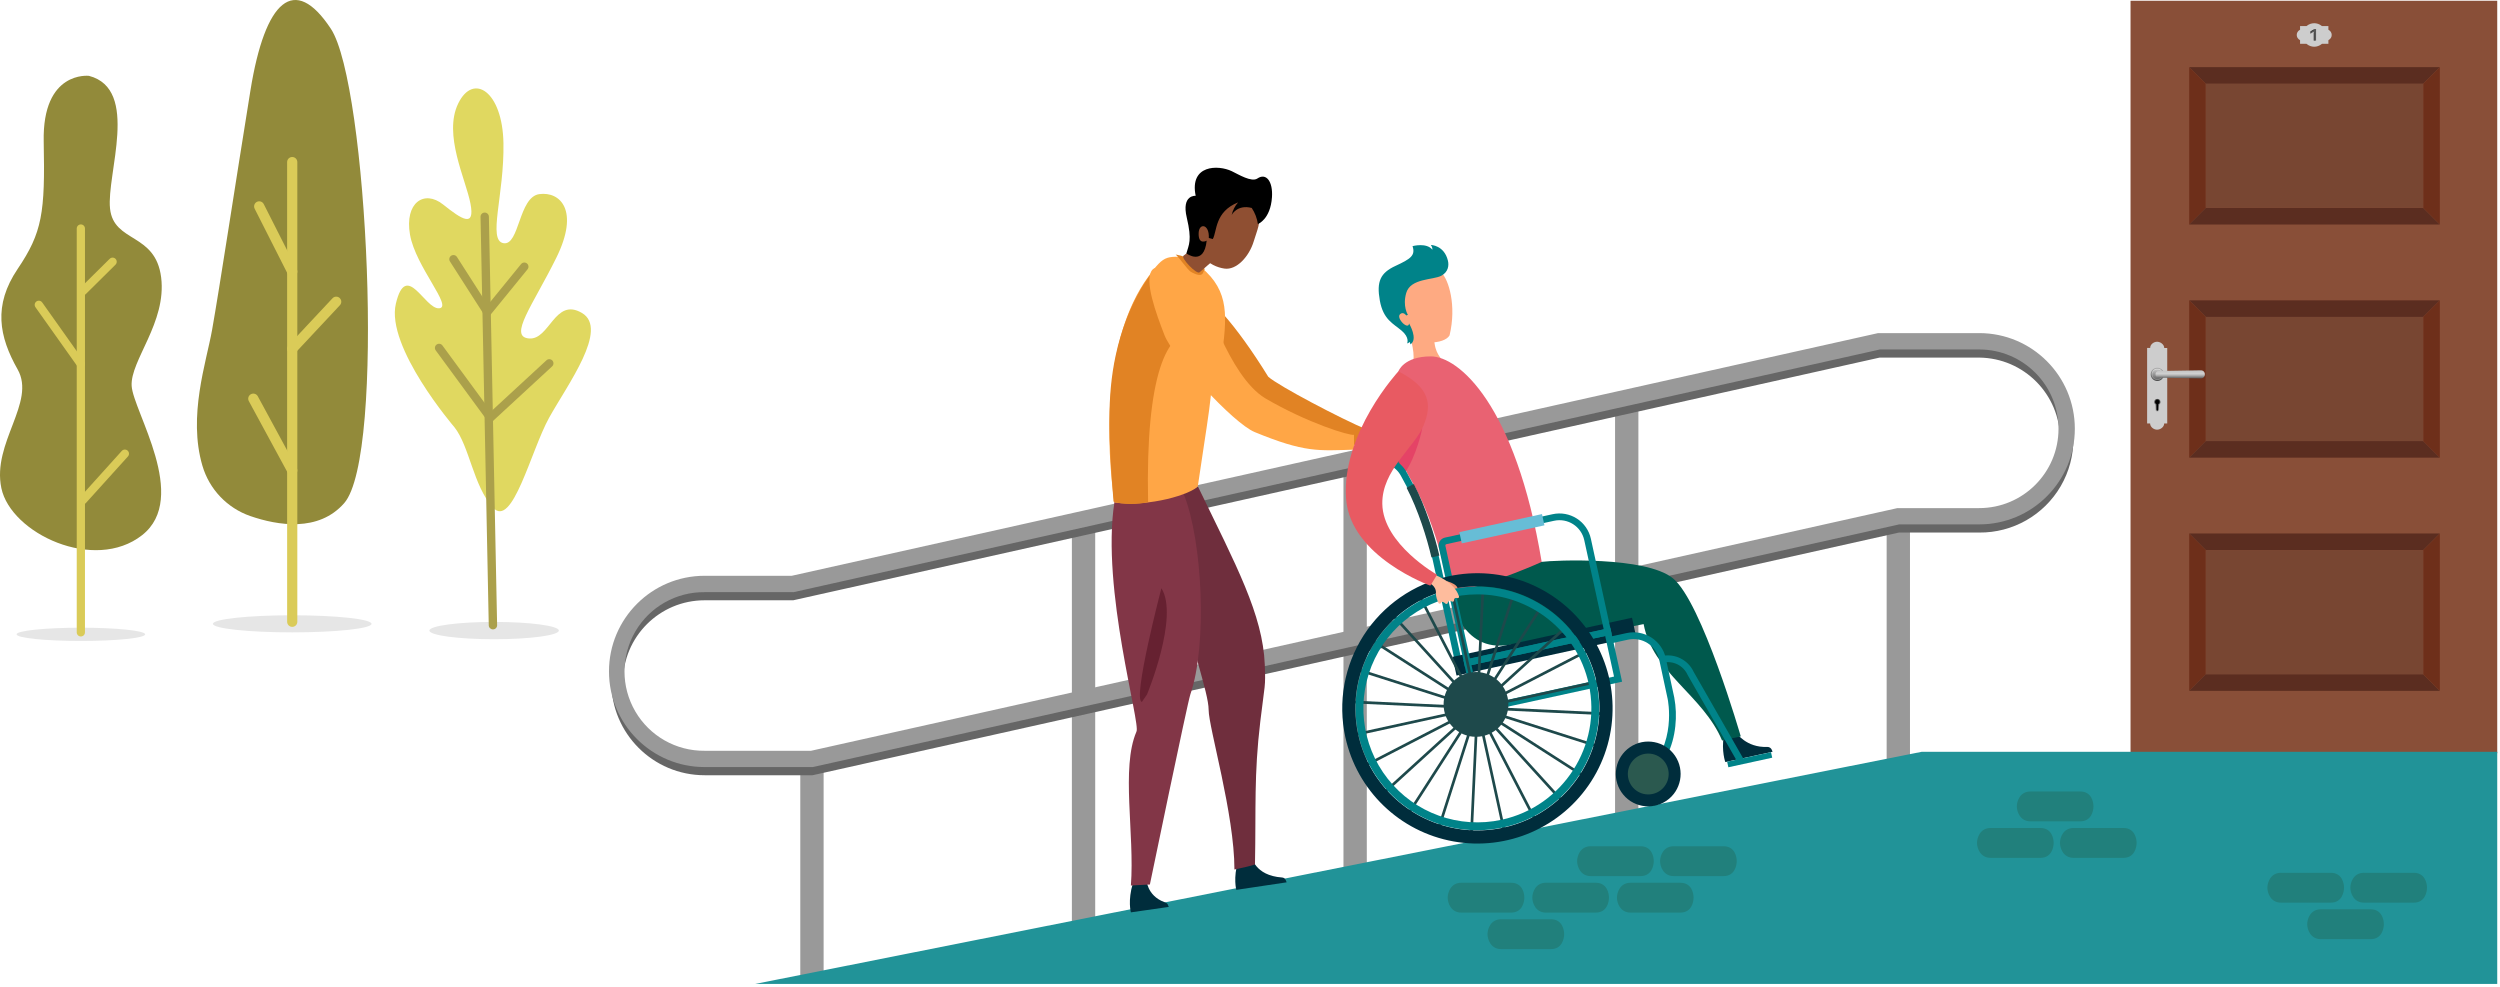 <?xml version="1.0" encoding="UTF-8"?>
<svg width="904px" height="357px" viewBox="0 0 904 357" version="1.1" xmlns="http://www.w3.org/2000/svg" xmlns:xlink="http://www.w3.org/1999/xlink">
    <title>why-us-lg</title>
    <defs>
        <linearGradient x1="50%" y1="100%" x2="50%" y2="-0.102%" id="linearGradient-1">
            <stop stop-color="#424242" offset="0%"></stop>
            <stop stop-color="#B0B0B0" offset="100%"></stop>
        </linearGradient>
        <linearGradient x1="50%" y1="100%" x2="50%" y2="0.118%" id="linearGradient-2">
            <stop stop-color="#828282" offset="0%"></stop>
            <stop stop-color="#DEDEDE" offset="97%"></stop>
            <stop stop-color="#C4C4C4" offset="100%"></stop>
        </linearGradient>
        <linearGradient x1="50%" y1="100.139%" x2="50%" y2="7.89491929e-13%" id="linearGradient-3">
            <stop stop-color="#696969" offset="0%"></stop>
            <stop stop-color="#C4C4C4" offset="100%"></stop>
        </linearGradient>
        <linearGradient x1="50.012%" y1="100%" x2="50.012%" y2="2.82334862e-12%" id="linearGradient-4">
            <stop stop-color="#595959" offset="0%"></stop>
            <stop stop-color="#838383" offset="17%"></stop>
            <stop stop-color="#ACACAC" offset="35%"></stop>
            <stop stop-color="#C6C6C6" offset="50%"></stop>
            <stop stop-color="#CFCFCF" offset="59%"></stop>
            <stop stop-color="#C8C8C8" offset="82%"></stop>
            <stop stop-color="#C4C4C4" offset="91%"></stop>
            <stop stop-color="#ABABAB" offset="100%"></stop>
        </linearGradient>
        <linearGradient x1="50%" y1="99.681%" x2="50%" y2="-1.20814914e-12%" id="linearGradient-5">
            <stop stop-color="#B0B0B0" offset="0%"></stop>
            <stop stop-color="#424242" offset="100%"></stop>
        </linearGradient>
    </defs>
    <g id="Navigation" stroke="none" stroke-width="1" fill="none" fill-rule="evenodd">
        <g id="Nav-(LG)" transform="translate(-148, -3584)">
            <g id="Group" transform="translate(148, 3584)">
                <g id="Group-2" fill-rule="nonzero">
                    <ellipse id="Oval" fill="#000000" opacity="0.1" cx="29.236" cy="229.375" rx="23.246" ry="2.398"></ellipse>
                    <path d="M32.17,27.427 C32.17,27.427 15.265,25.406 15.803,51.215 C16.342,77.023 15.285,84.061 6.382,97.249 C-2.521,110.438 -0.343,121.701 6.382,133.589 C13.107,145.477 -2.962,160.118 0.493,176.511 C3.948,192.905 34.119,207.072 51.378,193.521 C68.638,179.969 48.144,148.694 47.605,139.538 C47.066,130.381 60.317,116.607 58.273,100.317 C56.229,84.028 41.139,87.894 39.791,75.452 C38.443,63.011 50.682,32.262 32.17,27.427 Z" id="Path" fill="#928A3A"></path>
                    <path d="M29.236,230.149 C28.414,230.149 27.748,229.483 27.748,228.661 L27.748,82.636 C27.748,81.814 28.414,81.148 29.236,81.148 C30.057,81.148 30.724,81.814 30.724,82.636 L30.724,228.661 C30.724,229.483 30.057,230.149 29.236,230.149 L29.236,230.149 Z" id="Path" fill="#DACB58"></path>
                    <path d="M29.236,133.14 C28.751,133.141 28.295,132.906 28.016,132.509 L12.816,111.084 C12.507,110.648 12.454,110.081 12.676,109.596 C12.899,109.111 13.363,108.781 13.895,108.732 C14.426,108.682 14.944,108.919 15.253,109.355 L30.453,130.78 C30.684,131.103 30.776,131.504 30.71,131.895 C30.643,132.286 30.423,132.635 30.099,132.863 C29.847,133.043 29.545,133.14 29.236,133.14 L29.236,133.14 Z" id="Path" fill="#DACB58"></path>
                    <path d="M29.974,106.772 C29.365,106.779 28.812,106.414 28.58,105.851 C28.348,105.288 28.483,104.64 28.92,104.216 L39.666,93.583 C40.045,93.207 40.595,93.062 41.11,93.203 C41.625,93.343 42.026,93.747 42.162,94.264 C42.298,94.78 42.149,95.329 41.77,95.705 L31.024,106.34 C30.745,106.617 30.367,106.772 29.974,106.772 L29.974,106.772 Z" id="Path" fill="#DACB58"></path>
                    <path d="M29.971,182.374 C29.377,182.379 28.838,182.031 28.597,181.489 C28.357,180.946 28.462,180.313 28.864,179.877 L44.04,163.052 C44.593,162.439 45.538,162.39 46.151,162.943 C46.764,163.496 46.813,164.442 46.26,165.055 L31.066,181.879 C30.786,182.191 30.389,182.37 29.971,182.374 L29.971,182.374 Z" id="Path" fill="#DACB58"></path>
                    <ellipse id="Oval" fill="#000000" opacity="0.1" cx="105.668" cy="225.575" rx="28.674" ry="3.092"></ellipse>
                    <path d="M73.199,168.426 C75.692,176.923 82.136,183.693 90.5,186.602 C100.439,190.036 115.181,192.497 124.448,181.951 C139.472,164.849 132.863,30.453 119.648,10.411 C106.432,-9.63 95.842,0.056 90.569,32.649 C85.296,65.242 79.335,104.463 76.693,119.279 C74.592,131.057 67.9,150.429 73.199,168.426 Z" id="Path" fill="#928A3A"></path>
                    <path d="M105.671,226.676 C104.652,226.676 103.826,225.85 103.826,224.831 L103.826,58.541 C103.865,57.552 104.679,56.77 105.669,56.77 C106.659,56.77 107.473,57.552 107.513,58.541 L107.513,224.831 C107.513,225.32 107.32,225.79 106.974,226.136 C106.629,226.482 106.16,226.676 105.671,226.676 L105.671,226.676 Z" id="Path" fill="#DACB58"></path>
                    <path d="M105.671,100.053 C104.975,100.053 104.339,99.662 104.025,99.041 L92.098,75.5 C91.783,74.91 91.812,74.195 92.173,73.633 C92.535,73.07 93.173,72.747 93.84,72.788 C94.508,72.83 95.101,73.23 95.389,73.833 L107.313,97.377 C107.604,97.949 107.577,98.63 107.242,99.177 C106.907,99.723 106.312,100.056 105.671,100.056 L105.671,100.053 Z" id="Path" fill="#DACB58"></path>
                    <path d="M105.671,127.968 C104.936,127.968 104.272,127.532 103.979,126.858 C103.687,126.184 103.822,125.401 104.323,124.864 L120.151,107.938 C120.587,107.407 121.283,107.162 121.956,107.305 C122.629,107.447 123.166,107.952 123.35,108.615 C123.533,109.278 123.332,109.987 122.829,110.456 L107.001,127.382 C106.657,127.752 106.176,127.964 105.671,127.968 Z" id="Path" fill="#DACB58"></path>
                    <path d="M105.671,171.946 C104.994,171.946 104.372,171.577 104.049,170.982 L89.944,144.986 C89.506,144.098 89.848,143.022 90.719,142.549 C91.59,142.077 92.678,142.376 93.184,143.228 L107.289,169.224 C107.6,169.795 107.587,170.487 107.255,171.046 C106.923,171.605 106.321,171.947 105.671,171.946 L105.671,171.946 Z" id="Path" fill="#DACB58"></path>
                    <ellipse id="Oval" fill="#000000" opacity="0.1" cx="178.675" cy="228.015" rx="23.407" ry="3.13"></ellipse>
                    <path d="M164.317,154.476 C164.317,154.476 139.392,125.471 143.153,109.774 C146.914,94.077 153.568,111.822 158.764,111.482 C163.959,111.143 150.286,96.467 148.259,84.864 C146.233,73.262 153.396,68.498 160.222,73.946 C167.048,79.395 171.827,82.478 170.116,73.604 C168.405,64.731 160.222,48.697 165.682,37.437 C171.143,26.177 181.719,33 182.049,51.768 C182.379,70.536 176.246,86.912 182.049,87.935 C187.852,88.959 187.507,71.218 195.014,70.194 C202.522,69.17 209.688,75.994 201.156,93.226 C192.625,110.459 183.754,121.719 191.262,122.388 C198.77,123.058 200.588,107.376 210.426,113.164 C220.263,118.951 205.203,139.076 198.573,151.03 C191.943,162.984 185.296,191.402 178.213,183.504 C171.131,175.607 169.81,161.451 164.317,154.476 Z" id="Path" fill="#E0D860"></path>
                    <path d="M178.222,227.587 C177.404,227.577 176.744,226.917 176.734,226.099 L173.759,78.401 C173.751,78 173.903,77.612 174.183,77.323 C174.462,77.035 174.845,76.87 175.246,76.866 L175.276,76.866 C176.101,76.866 176.772,77.529 176.782,78.353 L179.758,226.051 C179.77,226.451 179.62,226.839 179.343,227.127 C179.066,227.415 178.685,227.58 178.285,227.584 L178.222,227.587 Z" id="Path" fill="#ABA04B"></path>
                    <path d="M176.068,115.407 L162.707,94.55 C162.409,94.097 162.378,93.52 162.625,93.037 C162.873,92.555 163.36,92.243 163.901,92.22 C164.443,92.197 164.955,92.466 165.242,92.926 L176.362,110.286 L188.396,95.518 C188.729,95.08 189.274,94.858 189.818,94.94 C190.362,95.021 190.819,95.393 191.008,95.91 C191.198,96.426 191.091,97.005 190.729,97.419 L176.068,115.407 Z" id="Path" fill="#ABA04B"></path>
                    <path d="M177.088,153.3 L157.556,126.703 C157.063,126.034 157.206,125.091 157.876,124.598 C158.545,124.105 159.488,124.248 159.981,124.918 L177.52,148.801 L197.567,130.31 C197.958,129.92 198.531,129.776 199.059,129.933 C199.588,130.09 199.989,130.524 200.103,131.064 C200.218,131.603 200.028,132.162 199.609,132.521 L177.088,153.3 Z" id="Path" fill="#ABA04B"></path>
                </g>
                <g id="Group-18" transform="translate(220, 0)">
                    <g id="background">
                        <g id="railing" transform="translate(0.149, 120.388)" fill-rule="nonzero">
                            <rect id="Rectangle" fill="#999999" x="69.234" y="154.03" width="8.436" height="78.563"></rect>
                            <rect id="Rectangle" fill="#999999" x="462.064" y="66.279" width="8.436" height="88.618"></rect>
                            <rect id="Rectangle" fill="#999999" x="167.442" y="70.028" width="8.436" height="148.781"></rect>
                            <rect id="Rectangle" fill="#999999" x="363.856" y="21.702" width="8.436" height="159.3"></rect>
                            <rect id="Rectangle" fill="#999999" x="265.65" y="47.787" width="8.436" height="160.02"></rect>
                            <path d="M73.685,159.937 L34.644,159.937 C16.008,159.937 0.902,144.83 0.902,126.195 C0.902,107.56 16.008,92.453 34.644,92.453 L66.24,92.453 L459.068,4.7 L495.526,4.7 C507.656,4.588 518.914,10.994 525.012,21.48 C531.11,31.966 531.11,44.918 525.012,55.404 C518.914,65.891 507.656,72.296 495.526,72.183 L466.513,72.183 L73.685,159.937 Z M34.644,96.673 C18.339,96.673 5.121,109.89 5.121,126.195 C5.121,142.5 18.339,155.718 34.644,155.718 L73.221,155.718 L466.049,67.966 L495.526,67.966 C511.716,67.803 524.755,54.633 524.755,38.442 C524.755,22.251 511.716,9.081 495.526,8.918 L459.52,8.918 L66.692,96.673 L34.644,96.673 Z" id="Shape" fill="#666666"></path>
                            <path d="M73.778,156.982 L34.644,156.982 C15.543,156.982 0.06,141.498 0.06,122.398 C0.06,103.298 15.543,87.814 34.644,87.814 L66.148,87.814 L458.975,0.062 L495.526,0.062 C514.627,0.062 530.11,15.546 530.11,34.647 C530.11,53.747 514.627,69.231 495.526,69.231 L466.596,69.231 L73.778,156.982 Z M34.644,93.736 C24.328,93.631 14.751,99.074 9.563,107.99 C4.374,116.907 4.374,127.922 9.563,136.839 C14.751,145.755 24.328,151.198 34.644,151.093 L73.126,151.093 L465.956,63.342 L495.526,63.342 C511.366,63.342 524.207,50.501 524.207,34.661 C524.207,18.822 511.366,5.981 495.526,5.981 L459.627,5.981 L66.799,93.736 L34.644,93.736 Z" id="Shape" fill="#999999"></path>
                        </g>
                        <g id="ramp" transform="translate(53.117, 0.053)">
                            <g id="AdobeStock_215966436-[Converted]" transform="translate(497, 0)" fill-rule="nonzero">
                                <polygon id="Rectangle" fill="#894F38" points="0.285 0.221 132.883 0.221 132.883 272.305 0.285 272.305"></polygon>
                                <g id="Group-3" transform="translate(21.487, 24.219)">
                                    <polygon id="Path" fill="#5B2D20" points="84.617 6.024 90.641 1.6731064e-13 8.36553202e-14 1.6731064e-13 6.024 6.024"></polygon>
                                    <polygon id="Path" fill="#6E2F1A" points="6.024 6.024 -3.06736174e-13 1.11540427e-13 -3.06736174e-13 56.915 6.024 50.896"></polygon>
                                    <polygon id="Path" fill="#5B2D20" points="6.024 50.896 8.36553202e-14 56.915 90.641 56.915 84.617 50.896"></polygon>
                                    <polygon id="Path" fill="#6E2F1A" points="84.617 6.024 84.617 50.896 90.641 56.915 90.641 1.11540427e-13"></polygon>
                                    <rect id="Rectangle" fill="#784632" x="6.024" y="6.024" width="78.598" height="44.867"></rect>
                                </g>
                                <g id="Group-4" transform="translate(21.487, 108.536)">
                                    <polygon id="Path" fill="#5B2D20" points="84.617 6.024 90.641 1.6731064e-13 8.36553202e-14 1.6731064e-13 6.024 6.024"></polygon>
                                    <polygon id="Path" fill="#6E2F1A" points="6.024 6.024 -3.06736174e-13 1.11540427e-13 -3.06736174e-13 56.915 6.024 50.891"></polygon>
                                    <polygon id="Path" fill="#5B2D20" points="6.024 50.891 8.36553202e-14 56.915 90.641 56.915 84.617 50.891"></polygon>
                                    <polygon id="Path" fill="#6E2F1A" points="84.617 6.024 84.617 50.891 90.641 56.915 90.641 1.11540427e-13"></polygon>
                                    <rect id="Rectangle" fill="#784632" x="6.024" y="6.024" width="78.598" height="44.867"></rect>
                                </g>
                                <g id="Group-5" transform="translate(21.487, 192.854)">
                                    <polygon id="Path" fill="#5B2D20" points="84.617 6.024 90.641 1.6731064e-13 8.36553202e-14 1.6731064e-13 6.024 6.024"></polygon>
                                    <polygon id="Path" fill="#6E2F1A" points="6.024 6.024 -3.06736174e-13 1.11540427e-13 -3.06736174e-13 56.915 6.024 50.891"></polygon>
                                    <polygon id="Path" fill="#5B2D20" points="6.024 50.891 8.36553202e-14 56.915 90.641 56.915 84.617 50.891"></polygon>
                                    <polygon id="Path" fill="#6E2F1A" points="84.617 6.024 84.617 50.891 90.641 56.915 90.641 1.11540427e-13"></polygon>
                                    <rect id="Rectangle" fill="#784632" x="6.024" y="6.024" width="78.598" height="44.867"></rect>
                                </g>
                                <g id="Group-2" transform="translate(6.047, 123.346)">
                                    <path d="M1.315,29.723 L0.235,29.723 L0.235,2.418 L1.339,2.418 C1.315,1.186 2.593,0.174 3.836,0.177 C5.078,0.179 6.425,1.186 6.428,2.428 L7.507,2.428 L7.507,29.728 L6.403,29.728 C6.428,30.965 5.074,31.975 3.836,31.975 C2.598,31.975 1.317,30.965 1.315,29.723 Z" id="Path" fill="#CDCDCD"></path>
                                    <path d="M1.532,11.96 C1.535,10.636 2.61,9.564 3.934,9.566 C5.258,9.568 6.331,10.642 6.33,11.966 C6.329,13.291 5.255,14.364 3.931,14.364 C3.294,14.364 2.683,14.11 2.233,13.659 C1.783,13.208 1.531,12.597 1.532,11.96 Z" id="Path" fill="url(#linearGradient-1)"></path>
                                    <circle id="Oval" fill="url(#linearGradient-2)" cx="3.931" cy="11.96" r="2.085"></circle>
                                    <circle id="Oval" fill="url(#linearGradient-3)" cx="3.931" cy="11.96" r="1.766"></circle>
                                    <path d="M19.727,13.441 L4.358,13.176 C3.722,13.137 3.234,12.597 3.259,11.96 L3.259,11.96 C3.234,11.324 3.722,10.785 4.358,10.748 L19.727,10.478 C20.106,10.49 20.464,10.651 20.724,10.928 C20.983,11.204 21.122,11.571 21.11,11.95 L21.11,11.95 C21.129,12.332 20.993,12.706 20.732,12.987 C20.472,13.267 20.11,13.431 19.727,13.441 Z" id="Path" fill="url(#linearGradient-4)"></path>
                                    <path d="M5.074,21.977 C5.074,21.346 4.562,20.834 3.931,20.834 C3.3,20.834 2.788,21.346 2.788,21.977 C2.79,22.345 2.973,22.689 3.278,22.894 L3.278,24.803 C3.278,25.034 3.402,25.248 3.602,25.363 C3.803,25.479 4.049,25.479 4.25,25.363 C4.45,25.248 4.574,25.034 4.574,24.803 L4.574,22.909 C4.886,22.702 5.074,22.352 5.074,21.977 L5.074,21.977 Z" id="Path" fill="url(#linearGradient-5)"></path>
                                    <path d="M3.931,25.122 C3.747,25.122 3.597,24.972 3.597,24.788 L3.597,22.733 L3.46,22.639 C3.239,22.49 3.104,22.244 3.097,21.977 C3.097,21.519 3.468,21.148 3.926,21.148 C4.384,21.148 4.755,21.519 4.755,21.977 C4.749,22.245 4.611,22.493 4.387,22.639 L4.255,22.733 L4.255,24.803 C4.249,24.979 4.107,25.119 3.931,25.122 Z" id="Path" fill="#000000"></path>
                                </g>
                                <g id="Group" transform="translate(60.055, 8.001)">
                                    <path d="M6.661,8.85 C5.672,8.845 4.715,8.498 3.953,7.869 L3.86,7.79 L1.53,7.79 L1.53,6.49 L1.397,6.387 C0.736,6.029 0.324,5.337 0.324,4.584 C0.324,3.832 0.736,3.14 1.397,2.781 L1.53,2.678 L1.53,1.383 L3.86,1.383 L3.953,1.305 C5.522,0.02 7.78,0.02 9.349,1.305 L9.442,1.383 L11.773,1.383 L11.773,2.678 L11.905,2.781 C12.566,3.14 12.978,3.832 12.978,4.584 C12.978,5.337 12.566,6.029 11.905,6.387 L11.773,6.49 L11.773,7.79 L9.442,7.79 L9.349,7.869 C8.592,8.494 7.643,8.84 6.661,8.85 L6.661,8.85 Z" id="Path" fill="#CDCDCD"></path>
                                    <path d="M6.332,6.799 L6.332,3.704 L5.15,4.361 L5.15,3.208 L6.17,2.595 C6.395,2.463 6.65,2.392 6.911,2.389 L7.485,2.389 L7.485,6.804 L6.332,6.799 Z" id="Path" fill="#CDCDCD"></path>
                                    <path d="M7.318,6.627 L6.504,6.627 L6.504,3.414 L5.322,4.072 L5.322,3.306 L6.264,2.742 C6.461,2.625 6.686,2.562 6.916,2.561 L7.318,2.561 L7.318,6.627 Z" id="Path" fill="#595959"></path>
                                    <path d="M5.562,3.473 L6.504,2.914 C6.703,2.797 6.93,2.734 7.161,2.732 L7.318,2.732 L7.318,2.561 L6.916,2.561 C6.686,2.562 6.461,2.625 6.264,2.742 L5.322,3.306 L5.322,4.072 L5.562,3.939 L5.562,3.473 Z" id="Path" fill="#3D3D3D"></path>
                                    <polygon id="Path" fill="#3D3D3D" points="6.744 3.586 6.504 3.718 6.504 6.627 6.744 6.627"></polygon>
                                </g>
                            </g>
                            <polygon id="Path" fill="#219398" fill-rule="nonzero" points="629.883 355.731 0 355.731 421.758 271.8 629.883 271.8"></polygon>
                            <g id="Group-7" transform="translate(250.367, 286.147)" fill="#21807C">
                                <g id="Group-13" transform="translate(0, 19.8)">
                                    <path d="M19.316,26.4 C23.097,26.4 28.387,26.4 37.316,26.4 C41.461,26.4 42.116,30.261 42.116,31.767 C42.116,33.272 41.461,37.2 37.316,37.2 C27.65,37.234 28.826,37.234 19.316,37.2 C15.6,37.2 14.4,33.71 14.4,31.8 C14.4,29.89 15.545,26.4 19.316,26.4 Z" id="Rectangle-Copy-2"></path>
                                    <path d="M66.116,13.2 C69.897,13.2 75.187,13.2 84.116,13.2 C88.261,13.2 88.916,17.061 88.916,18.567 C88.916,20.072 88.261,24 84.116,24 C74.45,24.034 75.626,24.034 66.116,24 C62.4,24 61.2,20.51 61.2,18.6 C61.2,16.69 62.345,13.2 66.116,13.2 Z" id="Rectangle-Copy-2"></path>
                                    <path d="M35.516,13.2 C39.297,13.2 44.587,13.2 53.516,13.2 C57.661,13.2 58.316,17.061 58.316,18.567 C58.316,20.072 57.661,24 53.516,24 C43.85,24.034 45.026,24.034 35.516,24 C31.8,24 30.6,20.51 30.6,18.6 C30.6,16.69 31.745,13.2 35.516,13.2 Z" id="Rectangle-Copy-2"></path>
                                    <path d="M4.916,13.2 C8.697,13.2 13.987,13.2 22.916,13.2 C27.061,13.2 27.716,17.061 27.716,18.567 C27.716,20.072 27.061,24 22.916,24 C13.25,24.034 14.426,24.034 4.916,24 C1.2,24 1.76925131e-13,20.51 1.76925131e-13,18.6 C1.76925131e-13,16.69 1.145,13.2 4.916,13.2 Z" id="Rectangle-Copy-2"></path>
                                    <path d="M81.716,1.07647218e-13 C85.497,1.07647218e-13 90.787,1.07647218e-13 99.716,1.07647218e-13 C103.861,1.07647218e-13 104.516,3.861 104.516,5.367 C104.516,6.872 103.861,10.8 99.716,10.8 C90.05,10.834 91.226,10.834 81.716,10.8 C78,10.8 76.8,7.31 76.8,5.4 C76.8,3.49 77.945,1.07647218e-13 81.716,1.07647218e-13 Z" id="Rectangle-Copy-3"></path>
                                    <path d="M51.716,1.07647218e-13 C55.497,1.07647218e-13 60.787,1.07647218e-13 69.716,1.07647218e-13 C73.861,1.07647218e-13 74.516,3.861 74.516,5.367 C74.516,6.872 73.861,10.8 69.716,10.8 C60.05,10.834 61.226,10.834 51.716,10.8 C48,10.8 46.8,7.31 46.8,5.4 C46.8,3.49 47.945,1.07647218e-13 51.716,1.07647218e-13 Z" id="Rectangle-Copy-4"></path>
                                </g>
                                <g id="Group-12" transform="translate(191.4, 0)">
                                    <path d="M34.916,13.2 C38.697,13.2 43.987,13.2 52.916,13.2 C57.061,13.2 57.716,17.061 57.716,18.567 C57.716,20.072 57.061,24 52.916,24 C43.25,24.034 44.426,24.034 34.916,24 C31.2,24 30,20.51 30,18.6 C30,16.69 31.145,13.2 34.916,13.2 Z" id="Rectangle-Copy-3"></path>
                                    <path d="M4.916,13.2 C8.697,13.2 13.987,13.2 22.916,13.2 C27.061,13.2 27.716,17.061 27.716,18.567 C27.716,20.072 27.061,24 22.916,24 C13.25,24.034 14.426,24.034 4.916,24 C1.2,24 1.76925131e-13,20.51 1.76925131e-13,18.6 C1.76925131e-13,16.69 1.145,13.2 4.916,13.2 Z" id="Rectangle-Copy-4"></path>
                                    <path d="M19.316,1.07647218e-13 C23.097,1.07647218e-13 28.387,1.07647218e-13 37.316,1.07647218e-13 C41.461,1.07647218e-13 42.116,3.861 42.116,5.367 C42.116,6.872 41.461,10.8 37.316,10.8 C27.65,10.834 28.826,10.834 19.316,10.8 C15.6,10.8 14.4,7.31 14.4,5.4 C14.4,3.49 15.545,1.07647218e-13 19.316,1.07647218e-13 Z" id="Rectangle-Copy-5"></path>
                                </g>
                                <g id="Group-8" transform="translate(296.4, 29.4)">
                                    <path d="M19.316,13.2 C23.097,13.2 28.387,13.2 37.316,13.2 C41.461,13.2 42.116,17.061 42.116,18.567 C42.116,20.072 41.461,24 37.316,24 C27.65,24.034 28.826,24.034 19.316,24 C15.6,24 14.4,20.51 14.4,18.6 C14.4,16.69 15.545,13.2 19.316,13.2 Z" id="Rectangle-Copy-2"></path>
                                    <path d="M34.916,1.07647218e-13 C38.697,1.07647218e-13 43.987,1.07647218e-13 52.916,1.07647218e-13 C57.061,1.07647218e-13 57.716,3.861 57.716,5.367 C57.716,6.872 57.061,10.8 52.916,10.8 C43.25,10.834 44.426,10.834 34.916,10.8 C31.2,10.8 30,7.31 30,5.4 C30,3.49 31.145,1.07647218e-13 34.916,1.07647218e-13 Z" id="Rectangle-Copy-3"></path>
                                    <path d="M4.916,1.07647218e-13 C8.697,1.07647218e-13 13.987,1.07647218e-13 22.916,1.07647218e-13 C27.061,1.07647218e-13 27.716,3.861 27.716,5.367 C27.716,6.872 27.061,10.8 22.916,10.8 C13.25,10.834 14.426,10.834 4.916,10.8 C1.2,10.8 1.76925131e-13,7.31 1.76925131e-13,5.4 C1.76925131e-13,3.49 1.145,1.07647218e-13 4.916,1.07647218e-13 Z" id="Rectangle-Copy-4"></path>
                                </g>
                            </g>
                        </g>
                    </g>
                    <g id="Man_1" transform="translate(180.6, 60.6)" fill-rule="nonzero">
                        <path d="M46.459,261.172 L64.652,258.45 L64.334,257.657 C64.116,257.11 63.601,256.737 63.013,256.702 C53.008,256.014 51.98,249.133 51.98,249.133 L47.131,250.582 C45.233,256.925 46.459,261.172 46.459,261.172 Z" id="Path" fill="#002D3C"></path>
                        <path d="M36.443,196.096 C36.443,202.407 45.771,233.801 45.771,253.811 C49.091,253.128 51.567,252.524 53.199,251.997 C53.603,231.248 52.8,219.796 55.14,200.147 C56.78,186.379 57.071,188.11 56.748,179.787 C56.044,161.621 46.405,143.9 32.551,115.269 C30.186,117.498 21.305,116.135 14.3,120.793 C10.161,132.975 19.246,118.502 25.266,149.248 C29.848,172.65 36.443,189.785 36.443,196.096 Z" id="Path" fill="#6F2E3D"></path>
                        <path d="M8.33,269.306 L22.021,267.341 L21.703,266.542 C21.486,265.994 20.939,265.784 20.385,265.587 C14.017,263.196 13.931,257.308 13.931,257.308 L9.072,258.728 C7.129,265.049 8.33,269.306 8.33,269.306 Z" id="Path" fill="#002D3C"></path>
                        <path d="M10.323,204.003 C12.043,201.367 -2.467,152.363 2.357,121.105 C1.72,95.041 19.233,113.941 27.425,118.052 C34.28,135.08 36.003,172.65 29.829,190.501 C28.792,193.502 15.198,259.235 15.198,259.235 L8.333,259.598 C9.723,240.902 4.707,217.077 10.323,204.003 Z" id="Path" fill="#823647"></path>
                        <path d="M12.317,193.211 L14.161,190.52 C14.161,190.52 25.843,162.379 19.358,152.088 C19.358,152.088 8.742,192.708 12.317,193.211 Z" id="Path" fill="#662131"></path>
                        <path d="M42.66,77.731 C59.74,91.795 80.54,101.269 91.519,100.201 L93.93,94.863 C84.344,90.851 61.637,78.906 57.998,75.626 C46.368,56.777 35.391,44.472 31.605,45.755 C28.851,49.502 29.272,66.707 42.66,77.731 Z" id="Path" fill="#E18324"></path>
                        <path d="M2.357,121.105 C15.323,122.812 30.106,118.023 32.526,115.269 C34.118,104.202 35.522,95.787 36.605,87.796 C37.566,80.707 37.731,73.519 41.424,66.495 C43.276,52.099 43.657,43.118 31.535,34.349 C27.833,31.67 23.237,32.122 21.616,32.615 C19.24,33.337 17.499,35.522 14.659,39.393 C-2.276,62.474 -0.451,101.53 2.357,121.105 Z" id="Path" fill="#FFA646"></path>
                        <path d="M24.518,31.455 C25.282,31.93 28.975,37.085 29.931,37.635 C30.5,37.976 32.436,39.071 33.608,38.769 C33.91,38.702 34.171,38.513 34.328,38.247 L35.044,36.655 C34.038,35.773 33.812,35.381 31.201,33.961 C26.791,31.557 24.998,31.563 24.518,31.455 Z" id="Path" fill="#E18324"></path>
                        <path d="M2.811,68.014 C-0.368,82.844 0.232,97.907 2.048,120.766 C5.05,121.912 10.922,121.912 14.552,120.967 C13.565,74.39 21.6,58.897 30.922,59.723 C35.045,57.007 36.236,50.158 30.438,44.729 C21.147,36.034 15.903,38.068 15.903,38.068 C15.903,38.068 7.018,48.387 2.811,68.014 Z" id="Path" fill="#E18324"></path>
                        <path d="M20.494,60.632 C23.554,68.513 45.198,92.39 53.122,95.651 C71.175,103.08 76.114,102.407 89.007,101.996 C89.007,100.176 89.007,98.387 89.007,96.629 C87.45,97.012 72.227,92.4 56.845,83.387 C43.528,75.247 35.044,45.681 33.466,43.86 C31.889,42.04 31.774,38.821 28.086,37.97 C24.397,37.12 17.913,34.806 16.079,36.958 C12.955,40.636 17.464,52.825 20.494,60.632 Z" id="Path" fill="#FFA646"></path>
                        <path d="M27.336,31.878 C26.311,32.718 32.128,38.731 33.14,37.89 L43.246,29.137 L37.894,23.676 L27.336,31.878 Z" id="Path" fill="#8F4F32"></path>
                        <path d="M52.78,26.578 C51.086,32.241 46.496,37.148 42.16,36.521 C36.833,35.75 30.316,31.341 32.064,20.324 C33.812,9.307 36.986,7.174 43.027,7.588 C46.836,7.849 52.463,10.712 54.392,16.328 C55.522,19.616 53.918,22.777 52.78,26.578 Z" id="Path" fill="#8F4F32"></path>
                        <path d="M59.345,10.702 C59.727,4.996 57.246,1.786 54.069,3.945 C51.945,5.378 47.252,2.474 44.81,1.302 C39.909,-1.048 29.462,-1.073 31.755,10.202 C31.755,10.202 26.56,9.73 28.533,18.076 C30.505,26.421 29.273,27.851 28.393,31.033 C28.393,31.033 34.777,35.792 35.732,26.421 C35.732,26.421 32.662,28.201 32.831,23.654 C32.971,19.91 36.757,20.368 36.506,25.45 L37.954,25.839 C39.505,23.011 38.626,15.968 47.102,12.577 C45.949,13.874 45.148,15.445 44.775,17.14 C44.775,17.14 46.723,13.227 52.025,14.592 C53.189,16.345 53.949,18.334 54.25,20.416 C54.25,20.416 58.803,18.754 59.345,10.702 Z" id="Path" fill="#000000"></path>
                    </g>
                    <g id="man_2" transform="translate(265.331, 88.577)" fill-rule="nonzero">
                        <path d="M142.538,176.427 C142.538,176.427 146.109,181.84 153.7,181.507 C154.427,181.477 155.094,181.909 155.363,182.584 L155.631,183.254 L138.539,186.982 C138.539,186.982 137.083,183.043 137.997,177.418 L142.538,176.427 Z" id="Path" fill="#002D3C"></path>
                        <path d="M38.982,126.093 C38.982,126.093 42.056,146.515 58.896,144.786 C75.858,143.046 90.849,140.972 109.001,137.094 C112.304,154.651 130.537,162.861 137.375,179.189 L144.127,177.701 C144.127,177.701 130.07,129.051 119.592,120.531 C109.772,112.544 76.634,113.982 72.129,114.589 C72.141,114.604 44.392,113.52 38.982,126.093 Z" id="Path" fill="#00594D"></path>
                        <path d="M25.701,41.87 C26.46,43.778 35.097,43.721 35.8,41.772 C36.154,40.787 33.345,39.511 33.264,33.586 L24.104,31.446 C24.104,31.446 26.398,38.552 25.701,41.87 Z" id="Path" fill="#FEAA82"></path>
                        <g id="Group-5" transform="translate(13.2, 0)">
                            <path d="M22.642,9.987 C25.288,12.419 28.233,21.866 25.631,32.696 C23.695,36.074 13.748,36.337 10.633,32.178 C7.519,28.019 6.228,28.731 4.991,19.757 C3.753,10.782 18.044,5.761 22.642,9.987 Z" id="Path" fill="#FEAA82"></path>
                            <path d="M22.653,11.128 C19.723,12.705 11.528,11.998 9.969,17.336 C8.561,22.156 10.556,25.266 10.556,25.266 L9.972,25.499 C9.972,25.499 8.968,24.015 7.811,24.963 C6.884,25.71 7.76,27.143 8.346,27.858 C9.131,28.833 10.848,29.971 10.987,28.394 C10.987,28.394 14.412,34.123 11.453,35.952 C11.453,35.623 11.35,35.303 11.158,35.036 C10.973,35.343 10.651,35.542 10.293,35.571 C10.293,35.571 11.298,33.523 8.266,30.96 C5.234,28.397 1.646,26.977 0.414,20.097 C-0.818,13.217 0.598,10.113 6.065,7.577 C11.531,5.04 13.365,3.827 12.243,0.423 C12.243,0.423 17.318,-0.951 19.404,1.711 C19.404,1.711 19.568,0.978 18.869,-1.41966426e-13 C18.869,-1.41966426e-13 23.673,0.08 25.029,5.643 C25.46,7.394 25.192,9.765 22.653,11.128 Z" id="Path" fill="#008389"></path>
                        </g>
                        <path d="M20.327,45.709 C20.327,45.709 22.168,40.293 32.084,40.293 C42,40.293 62.648,57.484 72.141,114.604 C72.141,114.604 56.596,121.796 38.994,126.093 C38.994,126.093 34.751,101.516 24.77,84.745 C12.236,63.683 20.327,45.709 20.327,45.709 Z" id="Path" fill="#E96272"></path>
                        <path d="M28.978,66.248 C28.978,66.248 26.969,76.481 22.318,82.888 L19.503,75.91 L28.978,66.248 Z" id="Path" fill="#E54366"></path>
                        <path d="M41.032,151.928 L32.769,114.05 C31.201,106.87 27.945,96.172 23.508,87.685 L21.238,83.471 C19.311,79.919 15.273,78.063 11.323,78.912 L6.13,80.043 L5.606,77.663 L10.799,76.529 C15.818,75.449 20.947,77.807 23.395,82.32 L25.675,86.548 C30.231,95.264 33.563,106.188 35.164,113.538 L43.428,151.416 L41.032,151.928 Z" id="Path" fill="#008389"></path>
                        <path d="M32.281,112.988 L35.141,112.324 C33.501,105.221 30.21,94.687 25.895,86.435 L23.294,87.795 C27.478,95.803 30.68,106.057 32.281,112.988 Z" id="Path" fill="#1E494B"></path>
                        <polygon id="Rectangle" fill="#002D3C" transform="translate(73.076, 145.251) rotate(167.69) translate(-73.076, -145.251) " points="39.849 141.797 106.304 141.797 106.304 148.706 39.849 148.706"></polygon>
                        <path d="M143.074,187.2 L124.922,155.499 L124.898,155.443 C123.378,152.09 119.727,150.25 116.128,151.021 L115.608,148.64 C120.316,147.631 125.095,150.023 127.109,154.398 L145.201,185.997 L143.074,187.2 Z" id="Path" fill="#008389"></path>
                        <polygon id="Rectangle" fill="#008389" transform="translate(147.352, 186.132) rotate(167.69) translate(-147.352, -186.132) " points="139.237 185.101 155.466 185.101 155.466 187.163 139.237 187.163"></polygon>
                        <path d="M111.212,192.752 L109.597,190.91 C121.169,180.763 117.738,164.349 117.702,164.182 L114.649,149.991 C114.116,147.527 112.624,145.376 110.502,144.014 C108.381,142.652 105.804,142.19 103.342,142.73 L96.941,144.126 L96.417,141.745 L102.821,140.347 C105.918,139.671 109.156,140.255 111.823,141.969 C114.489,143.683 116.365,146.387 117.036,149.485 L120.089,163.673 C120.718,167.071 120.845,170.543 120.467,173.978 C119.672,181.647 116.471,188.143 111.212,192.752 Z" id="Path" fill="#008389"></path>
                        <circle id="Oval" fill="#002D3C" transform="translate(110.664, 191.289) rotate(-34.19) translate(-110.664, -191.289) " cx="110.664" cy="191.289" r="11.718"></circle>
                        <circle id="Oval" fill="#2B594F" transform="translate(110.679, 191.304) rotate(-48.19) translate(-110.679, -191.304) " cx="110.679" cy="191.304" r="7.386"></circle>
                        <path d="M44.339,152.458 L34.926,109.31 C34.584,107.724 35.588,106.16 37.173,105.813 L43.996,104.325 L44.517,106.706 L37.694,108.194 C37.564,108.221 37.452,108.3 37.381,108.412 C37.311,108.525 37.29,108.66 37.322,108.789 L46.21,149.533 L79.473,142.275 L79.997,144.655 L44.339,152.458 Z" id="Path" fill="#008389"></path>
                        <path d="M80.006,144.676 L79.482,142.296 L94.575,139.002 L87.537,106.745 C86.456,101.794 81.567,98.657 76.616,99.737 L63.874,102.519 L63.354,100.138 L76.096,97.359 C79.108,96.701 82.258,97.267 84.853,98.932 C87.447,100.598 89.274,103.226 89.93,106.239 L97.491,140.888 L80.006,144.676 Z" id="Path" fill="#008389"></path>
                        <path d="M48.076,169.536 L43.827,150.062 L96.967,138.457 L101.217,157.927 L48.076,169.536 Z M46.743,151.934 L49.948,166.619 L98.301,156.067 L95.096,141.385 L46.743,151.934 Z" id="Shape" fill="#008389"></path>
                        <polygon id="Rectangle" fill="#67BDD6" transform="translate(57.751, 102.608) rotate(167.69) translate(-57.751, -102.608) " points="42.458 100.528 73.043 100.528 73.043 104.688 42.458 104.688"></polygon>
                        <polygon id="Rectangle" fill="#1E494B" transform="translate(48.867, 167.367) rotate(-12.31) translate(-48.867, -167.367) " points="48.378 121.489 49.357 121.489 49.357 213.246 48.378 213.246"></polygon>
                        <polygon id="Rectangle" fill="#1E494B" transform="translate(48.872, 167.397) rotate(-87.31) translate(-48.872, -167.397) " points="2.993 166.907 94.75 166.907 94.75 167.886 2.993 167.886"></polygon>
                        <polygon id="Rectangle" fill="#1E494B" transform="translate(48.829, 167.356) rotate(-72.3) translate(-48.829, -167.356) " points="2.95 166.866 94.707 166.866 94.707 167.845 2.95 167.845"></polygon>
                        <polygon id="Rectangle" fill="#1E494B" transform="translate(48.002, 168.221) rotate(-57.265) translate(-48.002, -168.221) " points="2.188 167.733 93.816 167.733 93.816 168.71 2.188 168.71"></polygon>
                        <polygon id="Rectangle" fill="#1E494B" transform="translate(48.857, 167.37) rotate(-42.33) translate(-48.857, -167.37) " points="2.978 166.88 94.735 166.88 94.735 167.859 2.978 167.859"></polygon>
                        <polygon id="Rectangle" fill="#1E494B" transform="translate(48.862, 167.335) rotate(-27.33) translate(-48.862, -167.335) " points="2.983 166.846 94.74 166.846 94.74 167.825 2.983 167.825"></polygon>
                        <polygon id="Rectangle" fill="#1E494B" transform="translate(48.852, 167.409) rotate(-12.31) translate(-48.852, -167.409) " points="2.974 166.92 94.731 166.92 94.731 167.899 2.974 167.899"></polygon>
                        <rect id="Rectangle" fill="#1E494B" transform="translate(48.842, 167.379) rotate(-87.31) translate(-48.842, -167.379) " x="48.352" y="121.501" width="1" height="91.757"></rect>
                        <polygon id="Rectangle" fill="#1E494B" transform="translate(48.848, 167.377) rotate(-72.31) translate(-48.848, -167.377) " points="48.359 121.498 49.338 121.498 49.338 213.255 48.359 213.255"></polygon>
                        <polygon id="Rectangle" fill="#1E494B" transform="translate(48.851, 167.371) rotate(-57.31) translate(-48.851, -167.371) " points="48.361 121.493 49.34 121.493 49.34 213.25 48.361 213.25"></polygon>
                        <polygon id="Rectangle" fill="#1E494B" transform="translate(48.855, 167.368) rotate(-42.31) translate(-48.855, -167.368) " points="48.366 121.49 49.345 121.49 49.345 213.247 48.366 213.247"></polygon>
                        <polygon id="Rectangle" fill="#1E494B" transform="translate(48.861, 167.371) rotate(-27.31) translate(-48.861, -167.371) " points="48.371 121.493 49.35 121.493 49.35 213.249 48.371 213.249"></polygon>
                        <path d="M38.482,119.817 C57.798,115.602 77.751,123.439 89.036,139.671 C100.321,155.904 100.717,177.337 90.038,193.975 C79.359,210.613 59.709,219.18 40.251,215.681 C20.793,212.182 5.359,197.306 1.146,177.99 C-1.618,165.324 0.764,152.08 7.766,141.17 C14.768,130.261 25.817,122.58 38.482,119.817 L38.482,119.817 Z M5.785,176.978 C9.589,194.417 23.524,207.847 41.091,211.006 C58.659,214.165 76.399,206.43 86.04,191.408 C95.681,176.387 95.324,157.037 85.135,142.382 C74.947,127.726 56.933,120.651 39.494,124.456 C15.682,129.651 0.59,153.166 5.785,176.978 Z" id="Shape" fill="#002D3C"></path>
                        <path d="M37.762,121.558 C37.762,121.558 43.672,123.004 41.131,125.724 C41.131,125.721 38.652,124.126 37.762,121.558 Z" id="Path" fill="#F09876"></path>
                        <path d="M48.802,211.636 C26.317,211.588 7.477,194.615 5.088,172.258 C2.7,149.9 17.53,129.331 39.497,124.534 C63.232,119.353 86.749,134.449 91.927,158.18 C97.104,181.912 82.011,205.432 58.28,210.61 C55.167,211.291 51.989,211.635 48.802,211.636 Z M48.897,126.346 C33.11,126.344 18.709,135.359 11.812,149.56 C4.916,163.761 6.735,180.654 16.498,193.06 C26.26,205.467 42.251,211.209 57.676,207.845 C79.884,203.001 94.007,180.989 89.162,158.784 C84.972,139.528 67.862,126.346 48.909,126.346 L48.897,126.346 Z" id="Shape" fill="#008389"></path>
                        <circle id="Oval" fill="#1E494B" cx="48.384" cy="166.139" r="11.715"></circle>
                        <path d="M33.191,119.195 C33.191,119.195 40.47,121.537 42.244,127.066 C42.298,127.254 42.242,127.456 42.098,127.589 C41.954,127.721 41.748,127.761 41.565,127.691 C41.059,127.518 40.53,127.581 40.443,128.533 C40.431,128.711 40.327,128.871 40.169,128.954 C40.011,129.037 39.82,129.032 39.667,128.941 C39.095,128.604 38.396,128.441 38.179,129.432 C38.137,129.607 38.006,129.748 37.833,129.802 C37.661,129.855 37.473,129.813 37.34,129.69 C36.774,129.164 36.048,128.717 35.715,129.455 C35.623,129.63 35.439,129.735 35.242,129.726 C35.046,129.716 34.872,129.593 34.798,129.411 C34.37,128.432 33.834,127.111 33.906,125.932 C34.057,123.191 31.4,122.233 31.4,122.233 L33.191,119.195 Z" id="Path" fill="#FEBC9D"></path>
                        <path d="M20.327,45.709 C20.327,45.709 -0.321,68 1.411,91.78 C2.943,112.815 31.885,123.197 31.885,123.197 L34.307,119.252 C34.307,119.252 14.783,108.206 14.513,93.66 C14.287,81.46 26.094,73.267 29.391,65.373 C32.689,57.478 31.573,51.446 20.327,45.709 Z" id="Path" fill="#E85A62"></path>
                    </g>
                </g>
            </g>
        </g>
    </g>
</svg>